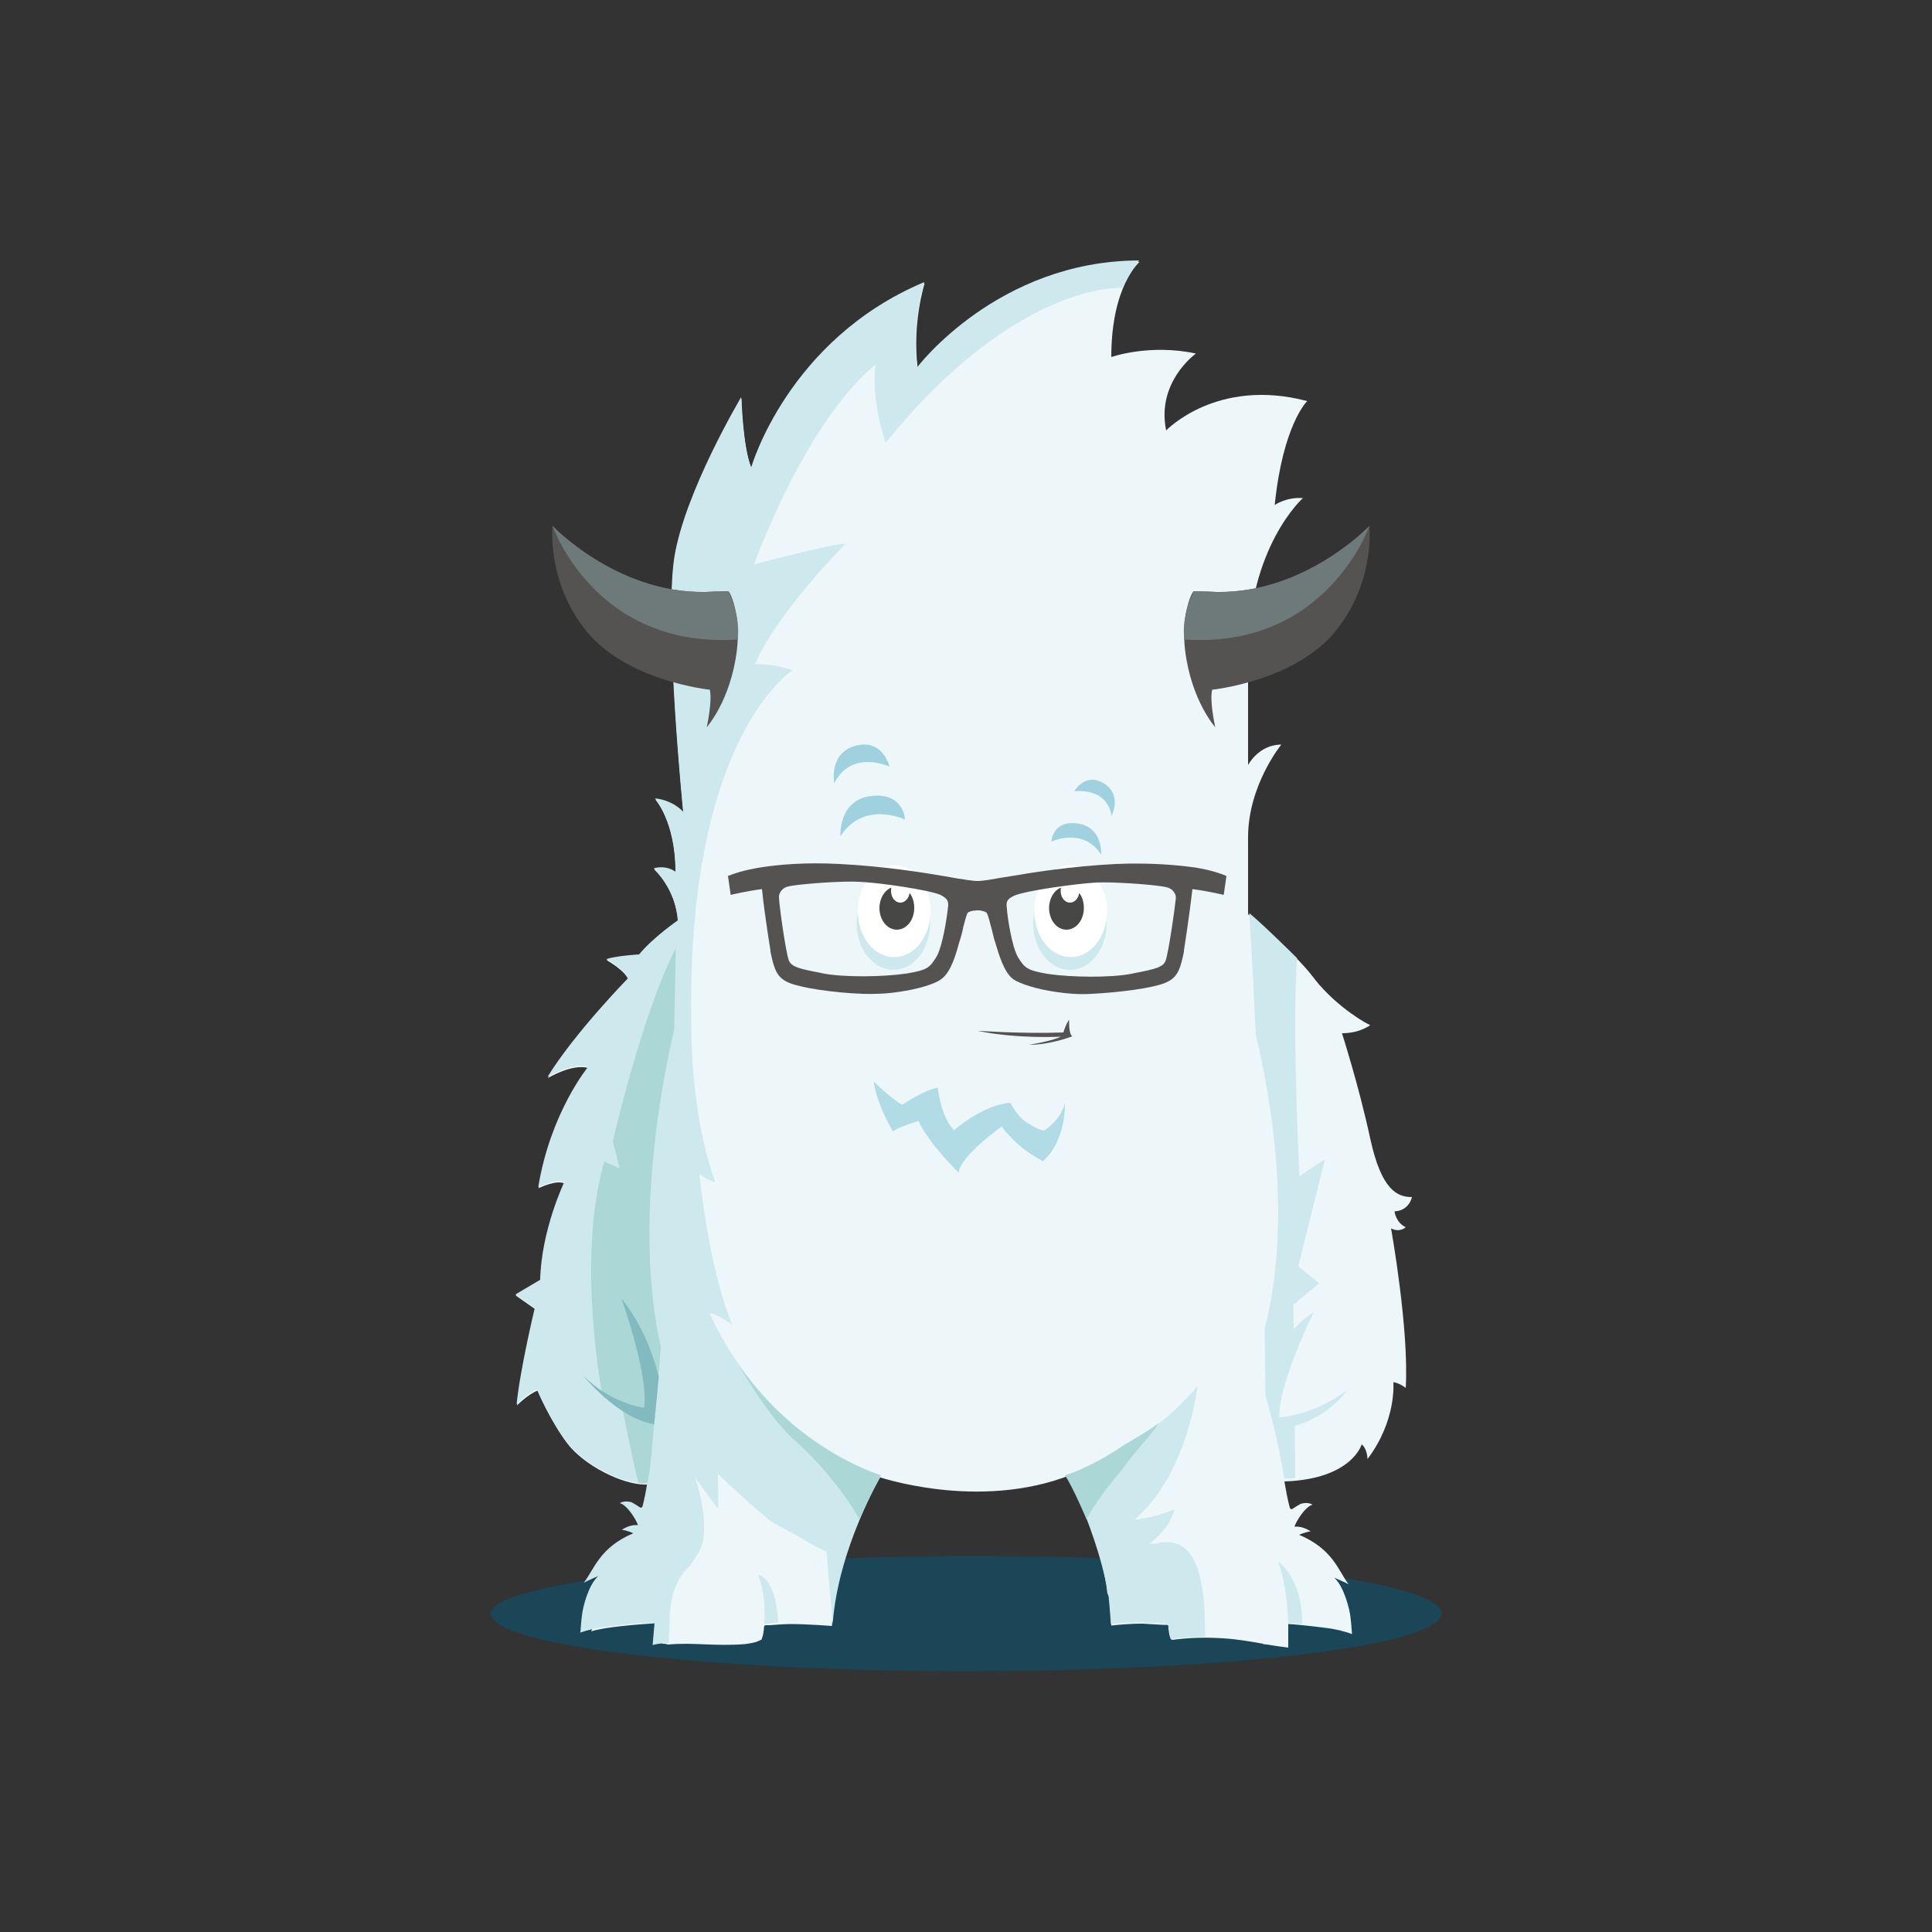 <?xml version="1.0" encoding="utf-8"?>
<!-- Generator: Adobe Illustrator 19.0.0, SVG Export Plug-In . SVG Version: 6.00 Build 0)  -->
<svg version="1.1" id="Layer_1" xmlns="http://www.w3.org/2000/svg" xmlns:xlink="http://www.w3.org/1999/xlink" x="0px" y="0px"
	 viewBox="0 0 500 500" style="enable-background:new 0 0 500 500;" xml:space="preserve">
<rect x="0" y="0" width="500" height="500" fill="#333333" stroke="none"/>
<style type="text/css">
	.st0{fill:#1A4658;}
	.st1{fill:#EDF7FA;}
	.st2{fill:#CDE9EE;}
	.st3{fill:#ABD8D7;}
	.st4{fill:#83BAC0;}
	.st5{fill:#545352;}
	.st6{fill:#6E7979;}
	.st7{fill:#FFFFFF;}
	.st8{fill:#474746;}
	.st9{fill:#A0D1DE;}
	.st10{fill:#B2DCE5;}
</style>
<g id="XMLID_51_">
	<path id="XMLID_53_" class="st0" d="M373,417.6c0,8.3-55.1,14.9-123,14.9s-123-6.7-123-14.9c0-8.3,64.6-14.9,123-14.9
		C319.5,402.6,373,409.3,373,417.6"/>
	<path id="XMLID_57_" class="st1" d="M365.4,309.8c-3.8,0-7.9-1.8-10.8-15.2c-2.9-13.5-7.3-27.2-7.3-27.2c4.7,0,7.3-2.1,7.3-2.1
		c-3.2-1.5-10.3-6.4-14.9-12.6c-4.7-6.2-16.7-16.1-16.7-16.1v-19.9c0-13.5,8.6-24,8.6-24c-5.9,0-8.6,5.3-8.6,5.3v-28.4
		c0-28.1,14.2-40.7,14.2-40.7c-4.4-0.3-7.3,1.8-7.3,1.8c2.1-20.8,8.4-26.9,8.4-26.9c-23.4-6.2-36.5,7.6-36.5,7.6
		c-2.6-12.6,7.7-19.9,7.7-19.9c-12-2.6-21.9,0.9-21.9,0.9c0-18.5,7.3-24.6,7.3-24.6c-36.6,0-57.4,27.5-57.4,27.5
		c-1.5-11.7,1.8-22,1.8-22c-35.4,14.9-44.8,48-44.8,48c-2.3-5.6-2.6-18.2-2.6-18.2s-14.6,24.5-17.3,41.5c-2.6,17,2.3,65.8,2.3,65.8
		s-2.3-2.9-7.3-3.5c0,0,5.3,5.9,5.3,19c0,0-2.1-1.8-5.6-0.9c0,0,5.6,5,6.2,13.5c0,0-6.4,4.4-10,8.8c0,0-5.6,0.3-8.5,1.2
		c0,0,4.7,2.6,5.6,5c0,0-13.8,14.1-20.8,25.5c0,0,6.2-3.8,10.5-2.6c0,0-9.7,11.7-12.9,31.1c0,0,4.7-2.3,6.7-1.2
		c0,0-5.9,12.3-6.2,25.2l-6.4,3.8l5,3.5c0,0-3.8,15.8-4.7,24.9c0,0,2.9-2.9,5.3-3.8c0,0,3.2,7.6,7.6,13.5
		c4.4,5.9,14.4,10.8,20.2,10.8l11-0.4c-1.4,5.9-4.1,10.9-9.7,11.2l-0.6,1c-0.1,0-0.2,0-0.4,0c-0.1,1.7-3.6,2-4.5,3.2
		c-2.9,3.6-5.1,8.6-6.6,13c-1.1,3.3-0.6,3.3-1.3,6.6c-0.2,1.1-1.4,2.3-1.8,3.4c3.2-1.1,11.9-1.8,16.5-2.1l0.1,4.1c0,0,0.8,0.7,2,1.2
		l0.1,0c0.4,0,0.8,0.1,1.2,0.2c6.9-0.6,11.8,0.5,19.8-0.1c1.6-0.2,3-0.4,4.4-1.2c0.4-1.2,0.4-1.2,0.6-2.7c0-0.3,0-0.5,0.1-0.9
		c0.1,0,0.2,0,0.4-0.1c0,0,0.1,0,0.3,0l0.1,0c0.1,0,0.3,0,0.4,0l0.2,0c1.5-0.1,3.8-0.3,5.2-0.3c4.7,0,10.9,0.5,10.9,0.5
		c0.4-5.3,0.8-13.5,9.3-37.5l2.1-1.3c0,0,26.3,9.3,50.7-0.4c1.9,4.8,8.2,20.7,9.2,30.8c0.8,1.2,0.7,2.7,0.8,4.3c0,1.3,0.1,2.7,0.2,4
		c0.9-0.1,4-0.5,8.1-0.5c1.5,0.1,3.8,0.2,5.2,0.3l0.2,0c0.1,0,0.3,0,0.4,0l0.1,0c0.2,0,0.2,0,0.3,0c0.1,0,0.2,0,0.4,0.1
		c0.1,0.3,0.1,0.6,0.1,0.9c0.2,1.5,0.2,1.6,0.6,2.7c0.1,0.1,0.3,0.1,0.4,0.2c4.4-0.6,8.8-0.7,13.2-0.4c3.5,0.2,6.9,0.8,10.3,1.4
		l0,0.1c0.3,0,0.7,0.1,1,0.1c1.8,0.3,3.7,0.6,5.5,0.8c0-2.3,0-4.3,0-6.1c3.7,0.2,9,0.9,11.2,1.2c0.9,0.2,1.6,0.3,2.4,0.5
		c0.1,0,0.2,0.1,0.3,0.1l0,0c0.8,0.2,1.6,0.4,2.6,0.8c-0.2-2-0.1-1.9-0.4-4.4c-0.2-1.9-1.6-7.8-4.2-10.2c0,0,2.8,1.2,3.7,1.7
		c-2.8-3.8-4.1-9.1-12.8-12.8c0,0,1.6-0.7,3-0.9c-1.5-0.9-2.7-1.3-4.2-1.2c0.5-1.5,2.8-5.2,4.7-5.7c0,0-1.2-0.8-3.1-0.2
		c-0.7,0.4-1.4,0.8-2.1,1.3c-0.3,0.2-0.6,0-0.7-0.3c-0.6-2.2-1-4.5-1.4-6.8c17.5-0.6,20-9.6,20-9.6c1.5,1.2,1.5,3.8,1.5,3.8
		c7.6-10,6.7-19.9,6.7-19.9c1.8,0.3,3.2,1.5,3.2,1.5c0.9-15.2-3.8-41.3-3.8-41.3c2.3,1.2,3.8-0.3,3.8-0.3c-2.6-1.2-2.9-4.1-2.9-4.1
		C364.8,313.3,365.4,309.8,365.4,309.8"/>
	<path id="XMLID_58_" class="st2" d="M197.8,420.3c0,0,0.7-7.4-1.7-12.8c0,0,4.6,0.3,5.3,12.4C201.4,419.9,198.2,420.3,197.8,420.3"
		/>
	<path id="XMLID_59_" class="st2" d="M174.9,395.3l0-0.2C174.9,395.2,174.9,395.3,174.9,395.3"/>
	<polyline id="XMLID_60_" class="st2" points="179.1,419.7 179.1,419.7 179.2,419.6 179.1,419.7 	"/>
	<path id="XMLID_61_" class="st2" d="M237.4,95c-1.5-11.7,1.8-22,1.8-22c-35.4,14.9-44.8,48-44.8,48c-2.3-5.6-2.6-18.2-2.6-18.2
		s-14.6,24.5-17.3,41.5c-2.6,17,2.3,65.8,2.3,65.8s-2.3-2.9-7.3-3.5c0,0,5.3,5.9,5.3,19c0,0-2.1-1.8-5.6-0.9c0,0,5.6,5,6.2,13.5
		c0,0-6.4,4.4-10,8.8c0,0-5.6,0.3-8.5,1.2c0,0,4.7,2.6,5.6,5c0,0-13.8,14.1-20.8,25.5c0,0,6.2-3.8,10.5-2.6c0,0-9.7,11.7-12.9,31.1
		c0,0,4.7-2.3,6.7-1.2c0,0-5.9,12.3-6.2,25.2l-6.4,3.8l5,3.5c0,0-3.8,15.8-4.7,24.9c0,0,2.9-2.9,5.3-3.8c0,0,3.2,7.6,7.6,13.5
		c4.4,5.9,14.4,10.8,20.2,10.8l0.7-0.1c-0.3,2-0.7,4-1.2,6c-0.1,0.3-0.4,0.5-0.7,0.3c-0.7-0.5-1.4-0.9-2.1-1.3
		c-1.9-0.6-3.1,0.2-3.1,0.2c1.9,0.5,4.2,4.2,4.7,5.7c-1.5-0.1-2.7,0.3-4.2,1.2c1.5,0.2,3,0.9,3,0.9c-8.7,3.7-10,9.1-12.8,12.8
		c0.9-0.5,3.7-1.7,3.7-1.7c-2.6,2.4-4,8.2-4.2,10.2c-0.3,2.5-0.2,2.4-0.4,4.4c2.3-0.8,3.4-0.9,5.3-1.3c2.9-0.4,10.9-1.5,13.9-1.2
		l-0.5,5.7l0.1,0c1.5-0.4,2.8-0.4,4.1-0.5c0-1.6,0.1-3.1,0.2-4.7c-0.1-2.7,0.2-5.1,0.8-7.8c0-0.1,0-0.2,0.1-0.3
		c1.1-3.7,2.9-5.8,4.2-7.1c0.4-0.4,0.8-0.9,1.1-1.5c0.7-1,1.5-2.2,2.1-3.8c1.2-3.3,0.7-10.5-1.7-17.6c2.6,3.7,4.9,6.9,6,8l-0.1-9
		c0,0,4.7,4.7,8.9,8.2c2,1.8,4.5,4.1,6.3,5c0.1,0.1,0.2-0.8,0.4,0.5h0l0.1-0.2c2.4,1.3,4.8,2.4,7.1,3.9c0.2,0.2,0.5,0.2,0.7,0.4
		c1.1,0.7,2.9,1.5,4.6,2.4l1.6,18.7c1.4-19.7,12.6-38.5,12.6-38.5l-0.4-0.1c-3.5-1.1-28.8-9.8-43.8-41.2c-1-2.1,5.6,2.3,5.6,2.3
		c-6.2-14.9-8.5-39-8.5-39c2.1,1.8,4.1,2.1,4.1,2.1c-4.4-12.3-6.2-27.5-6.2-41.3c-1.2-74.1,26.2-91.1,26.2-91.1
		c-4.7-1.8-9.7-1.6-9.7-1.6c5.4-13,23.4-31.2,23.4-31.2c-4.8,0.3-23.7,5.4-23.7,5.4c15.7-40.9,31.5-51.7,31.5-51.7
		c-1.2,9.8,2.6,20.2,2.6,20.2c34-42,61.3-40.1,61.3-40.1c2-4.2,4.3-7.1,4.3-7.1C258.2,67.5,237.4,95,237.4,95"/>
	<path id="XMLID_62_" class="st2" d="M333.4,420.1c0,0-0.3-10.6-2.7-16c0,0,6.3,3.9,6.3,16.1C337,420.2,333.9,420.1,333.4,420.1"/>
	<path id="XMLID_63_" class="st3" d="M169.6,365.4c4.1-40.6,5.3-120.1,5.3-120.1c-9,17.8-16.3,50.1-16.3,50.1l1.8,7l-4-1.8
		c-6.4,22.1-2.1,51.6-0.6,59.9C159.8,363.8,164.6,364.9,169.6,365.4"/>
	<path id="XMLID_64_" class="st3" d="M161.1,364.6c1.3,6.5,2.6,12.8,4.1,19.2c1.1,0.2,2.3,0.1,2.3,0.1c1-3.9,1.2-10,2-17.5
		C166.6,366,163.8,365.5,161.1,364.6"/>
	<path id="XMLID_65_" class="st2" d="M298.8,399.6c-0.2,0.1-0.4,0-0.5-0.2c-0.5,0.1-0.8,0.2-1,0.2l0,0c6-4.4,6.6-9,6.6-9
		c-4,1.8-8.3,2.5-10.3,2.7c14-12.1,16.3-34.6,16.3-34.6c-5.7,7-13.8,13-20.1,16.9l0,0c0,0-4.2,2.4-8.1,4.2c-0.2,0-0.3,0-0.5,0.2
		c-2,0.9-3.9,1.7-5,1.9c0,0,3.2,6,4.6,9.2l-0.3,0.2c0,0,4.7,11.1,6.4,21.8c0.2,1.8,0.3,3.4,0.4,4.6c0.1,1.6,0.2,2.6,0.2,2.6
		c6.2-0.9,14.9,0,14.9,0c0,1,0.5,3.4,0.6,3.9c2.9-0.4,5.9-0.6,8.9-0.6C311.8,413.2,311.4,395.9,298.8,399.6"/>
	<path id="XMLID_66_" class="st4" d="M169.3,368.6c-9.7-1.6-18.5-12.8-18.5-12.8c7.1,7.5,15.9,8.5,15.9,8.5
		c1.2-8.6-5.9-28.3-5.9-28.3c5.3,6.6,8.1,14.1,9.7,20.3L169.3,368.6"/>
	<path id="XMLID_68_" class="st3" d="M191.3,353.4c0,0,7.6,13.5,14.3,19.3c7.2,6.3,14,15.2,16.8,20.5c0,0,3.6-8.4,5.6-11.4
		C228,381.8,206.6,375.5,191.3,353.4"/>
	<path id="XMLID_69_" class="st3" d="M290.9,379.6c1.1-1.5,2.3-2.9,3.4-4.3c1.9-2.3,4.1-4.6,5.7-7.1c-2.8,2.1-5.8,3.8-9,5.7
		c-9.1,6.2-15.4,7.9-15.4,7.9c2,2.9,5.6,11.4,5.6,11.4c1.7-3.3,4.9-7.8,8.7-12.3C290.3,380.5,290.6,380,290.9,379.6"/>
	<path id="XMLID_70_" class="st5" d="M188.4,153c-0.8,0.1-3.5,0.1-3.5,0.1c-24.2,1.7-41.9-17-41.9-17s-1.6,14.6,8.9,27.4
		c10.5,12.8,31.8,15,31.8,15c0.7,3-0.8,9.7-0.8,9.7s6.2-6.9,7.8-19.9C191.8,159.1,188.9,152.9,188.4,153"/>
	<path id="XMLID_74_" class="st6" d="M188.4,153c-0.8,0-3.5,0.1-3.5,0.1c-24.2,1.7-41.9-17-41.9-17s11,31.9,47.9,29.4
		C190.9,165.5,191.9,159.6,188.4,153"/>
	<path id="XMLID_75_" class="st5" d="M309,153c0.8,0.1,3.5,0.1,3.5,0.1c24.2,1.7,41.9-17,41.9-17s1.6,14.6-8.9,27.4
		c-10.5,12.8-31.8,15-31.8,15c-0.7,3,0.8,9.7,0.8,9.7s-6.2-6.9-7.8-19.9C305.6,159.1,308.5,152.9,309,153"/>
	<path id="XMLID_76_" class="st6" d="M309,153c0.8,0,3.5,0.1,3.5,0.1c24.2,1.7,41.9-17,41.9-17s-11,31.9-47.9,29.4
		C306.5,165.5,305.5,159.6,309,153"/>
	<path id="XMLID_77_" class="st2" d="M175.8,261.1c0,0-17.4,62.4,0,102.4V261.1"/>
	<path id="XMLID_82_" class="st2" d="M348.6,359.8c-8.6,6.5-17.5,7-17.5,7c-0.4-8.5,8.9-27.2,8.9-27.2c-2.1,1.3-3.8,2.8-5.2,4.4
		l-0.1-6.3l6.7-5.6l-5.4-4.4l6.9-27.7l-6.6,4.4c0,0-2-39.4-0.6-56.4c0,0-8.3-8.3-12.4-11.7c0,0,0.8,12.1,1.7,31.5
		c3.7,15.5,9.6,47.7,2.3,76c0.1,5.7,0.1,11.6,0.2,17.4c0,0,3.6,12.5,4.8,21.3c0,0,1.2,0.3,2.9,0l-0.1-13.5
		C344.2,366.5,348.6,359.8,348.6,359.8"/>
	<path id="XMLID_83_" class="st2" d="M267.4,239c0,6.7,4.3,12,9.5,12c5.3,0,9.5-5.4,9.5-12c0-6.7-4.3-12.1-9.5-12.1
		C271.7,227,267.4,232.4,267.4,239"/>
	<path id="XMLID_84_" class="st7" d="M267.7,235.8c0,6.6,4.2,11.9,9.4,11.9c5.2,0,9.4-5.3,9.4-11.9c0-6.6-4.2-11.9-9.4-11.9
		C271.9,223.9,267.7,229.2,267.7,235.8"/>
	<path id="XMLID_85_" class="st8" d="M274.6,229.7c-0.1,0.3-0.1,0.6-0.1,0.9c0,1.7,1.1,3,2.4,3c1.2,0,2.2-1.1,2.4-2.5
		c0.8,1,1.2,2.4,1.2,3.9c0,3.1-2,5.6-4.5,5.6s-4.5-2.5-4.5-5.6C271.5,232.5,272.8,230.4,274.6,229.7"/>
	<path id="XMLID_86_" class="st2" d="M221.7,239c0,6.7,4.3,12,9.5,12c5.3,0,9.5-5.4,9.5-12c0-6.7-4.3-12.1-9.5-12.1
		C226,227,221.7,232.4,221.7,239"/>
	<path id="XMLID_87_" class="st7" d="M222,235.8c0,6.6,4.2,11.9,9.4,11.9c5.2,0,9.4-5.3,9.4-11.9c0-6.6-4.2-11.9-9.4-11.9
		C226.2,223.9,222,229.2,222,235.8"/>
	<path id="XMLID_88_" class="st8" d="M230.7,229.7c-0.1,0.3-0.1,0.6-0.1,0.9c0,1.7,1.1,3,2.4,3c1.2,0,2.2-1.1,2.4-2.5
		c0.8,1,1.2,2.4,1.2,3.9c0,3.1-2,5.6-4.5,5.6s-4.5-2.5-4.5-5.6C227.6,232.5,228.9,230.4,230.7,229.7"/>
	<path id="XMLID_92_" class="st5" d="M301.7,248.5c-0.6,1.8-2.6,2.3-8.4,3.4l-0.4,0.1c-5.7,1.1-15.8,0.9-21.3,0.1
		c-0.2,0-0.5-0.1-0.7-0.1c-5.1-0.9-5.7-1.5-7.4-4.2c-1.7-2.8-2.8-10.9-2.9-12.4l0-0.1c-0.2-1.7-0.3-2.5,1.9-3.5
		c2.9-1.3,15.9-3.1,21.2-3.4c4.2-0.2,13.1,0.4,17.1,1c0.6,0.1,1.1,0.2,1.4,0.3c0.5,0.1,2.2,1,2.1,2.8
		C304.1,234.8,302.5,246,301.7,248.5z M245.3,235.2L245.3,235.2c-0.2,1.7-1.3,9.8-3,12.5c-1.7,2.7-2.2,3.3-7.4,4.2
		c-0.2,0-0.5,0.1-0.7,0.1c-5.5,0.8-15.7,1-21.3-0.1l-0.4-0.1c-5.8-1.1-7.8-1.6-8.4-3.4c-0.8-2.4-2.4-13.7-2.5-16.1
		c-0.1-1.8,1.6-2.7,2.1-2.8c0.3-0.1,0.8-0.2,1.4-0.3c4.1-0.6,12.9-1.2,17.1-1c5.3,0.2,18.2,2.1,21.2,3.4
		C245.6,232.7,245.5,233.6,245.3,235.2z M309.2,224.5c-4.2-0.6-11.7-1.3-20.5-0.9c-11.6,0.6-21.5,2.2-27.4,3.2
		c-1.8,0.3-3.2,0.5-4.2,0.7l-1.2,0.2c-1.3,0.2-2.2,0.3-2.9,0.3c-0.7,0-1.6-0.1-2.9-0.3l-1.2-0.2c-1.1-0.1-2.4-0.4-4.2-0.7
		c-5.9-1-15.8-2.6-27.4-3.2c-8.9-0.5-16.3,0.2-20.5,0.9c0,0-4.5,0.6-8.4,2.2l0.7,4.9c0,0,4.1-1,8.1-1.5c0.7,6.9,2.2,15.9,2.2,15.9
		l0,0.3c0.1,0.5,0.2,0.9,0.3,1.4c0.8,3.5,1.6,5.6,4.9,6.8c3.2,1.2,10.9,2.4,18.6,2.7c2.9,0.1,6.1,0,9.4-0.5c4.9-0.7,9.3-2,11-3.3
		c2.5-1.8,3.8-6.4,4.6-9.4l0.3-0.9c0.3-1,0.6-2.1,0.8-3.2c0.4-1.5,0.8-3.1,1.1-3.6c0.1-0.1,0.3-0.4,1.4-0.6c0.3,0,0.7-0.1,1.1-0.1
		c0.4,0,0.8,0,1.1,0.1c1.1,0.2,1.3,0.5,1.4,0.6c0.3,0.5,0.7,2.1,1.1,3.6c0.3,1,0.5,2.1,0.8,3.2l0.3,0.9c0.9,3,2.2,7.6,4.6,9.4
		c1.7,1.2,6.1,2.6,11,3.3c3.3,0.5,6.5,0.7,9.4,0.5c7.7-0.4,15.4-1.5,18.6-2.7c3.3-1.2,4.1-3.3,4.9-6.8c0.1-0.5,0.2-0.9,0.3-1.4
		l0-0.3c0,0,1.4-8.9,2.2-15.9c4,0.5,8.1,1.5,8.1,1.5l0.7-4.9C313.7,225.1,309.2,224.5,309.2,224.5z"/>
	<path id="XMLID_93_" class="st9" d="M234.2,212.1c0,0-10.6-5.1-16.7,4.3c0,0-0.6-9.3,7.9-10.4C234,205,234.2,212.1,234.2,212.1"/>
	<path id="XMLID_94_" class="st9" d="M230.2,198.4c0,0-9.8-4.6-14.3,4.3c0,0-1.5-7.8,5.5-9.7C228.5,191.1,230.2,198.4,230.2,198.4"
		/>
	<path id="XMLID_95_" class="st9" d="M272.1,217.8c0,0,8.2-3.9,12.9,3.4c0,0,0.5-7.2-6.2-8.1C272.3,212.3,272.1,217.8,272.1,217.8"
		/>
	<path id="XMLID_96_" class="st9" d="M278,204.8c0,0,8.3-1.3,9.7,6.3c0,0,2.8-5.5-2.1-8.4C280.8,199.8,278,204.8,278,204.8"/>
	<path id="XMLID_97_" class="st10" d="M233.5,285.9c0,0,5.8-3.9,9.2-4.4c0,0,0.7,7.4,4.2,11c0,0,7.4-6.6,14.6-7.1c0,0,1.9,4,4.9,5.5
		l0,0c1.1,0.7,2.4,1.4,3.8,1.7c0,0,4.2-2.5,5.4-7.1c0,0,0.4,9.7-5.7,15c0,0-4.7-2.3-8-5.9c-1-1-2.1-2.1-2.6-3.1
		c0,0-10.8,7.6-11.2,12c0,0-7.8-7.6-10.4-13.4c0,0-5.2,1.6-6.6,2.7c0,0-4.2-6.8-5-13C225.9,279.8,231,284.6,233.5,285.9"/>
	<path id="XMLID_98_" class="st5" d="M253.1,266.8c-0.4-0.1,10.9,0.8,22.1,0.4c0,0,0.6-2.1,1.5-3.3c0,0-0.2,3.6,0.8,4.3
		c0,0-5.6,2.2-11.2,2.2c0,0,6.1-1,8.2-2.1C274.4,268.3,263.2,268.9,253.1,266.8"/>
</g>
</svg>
